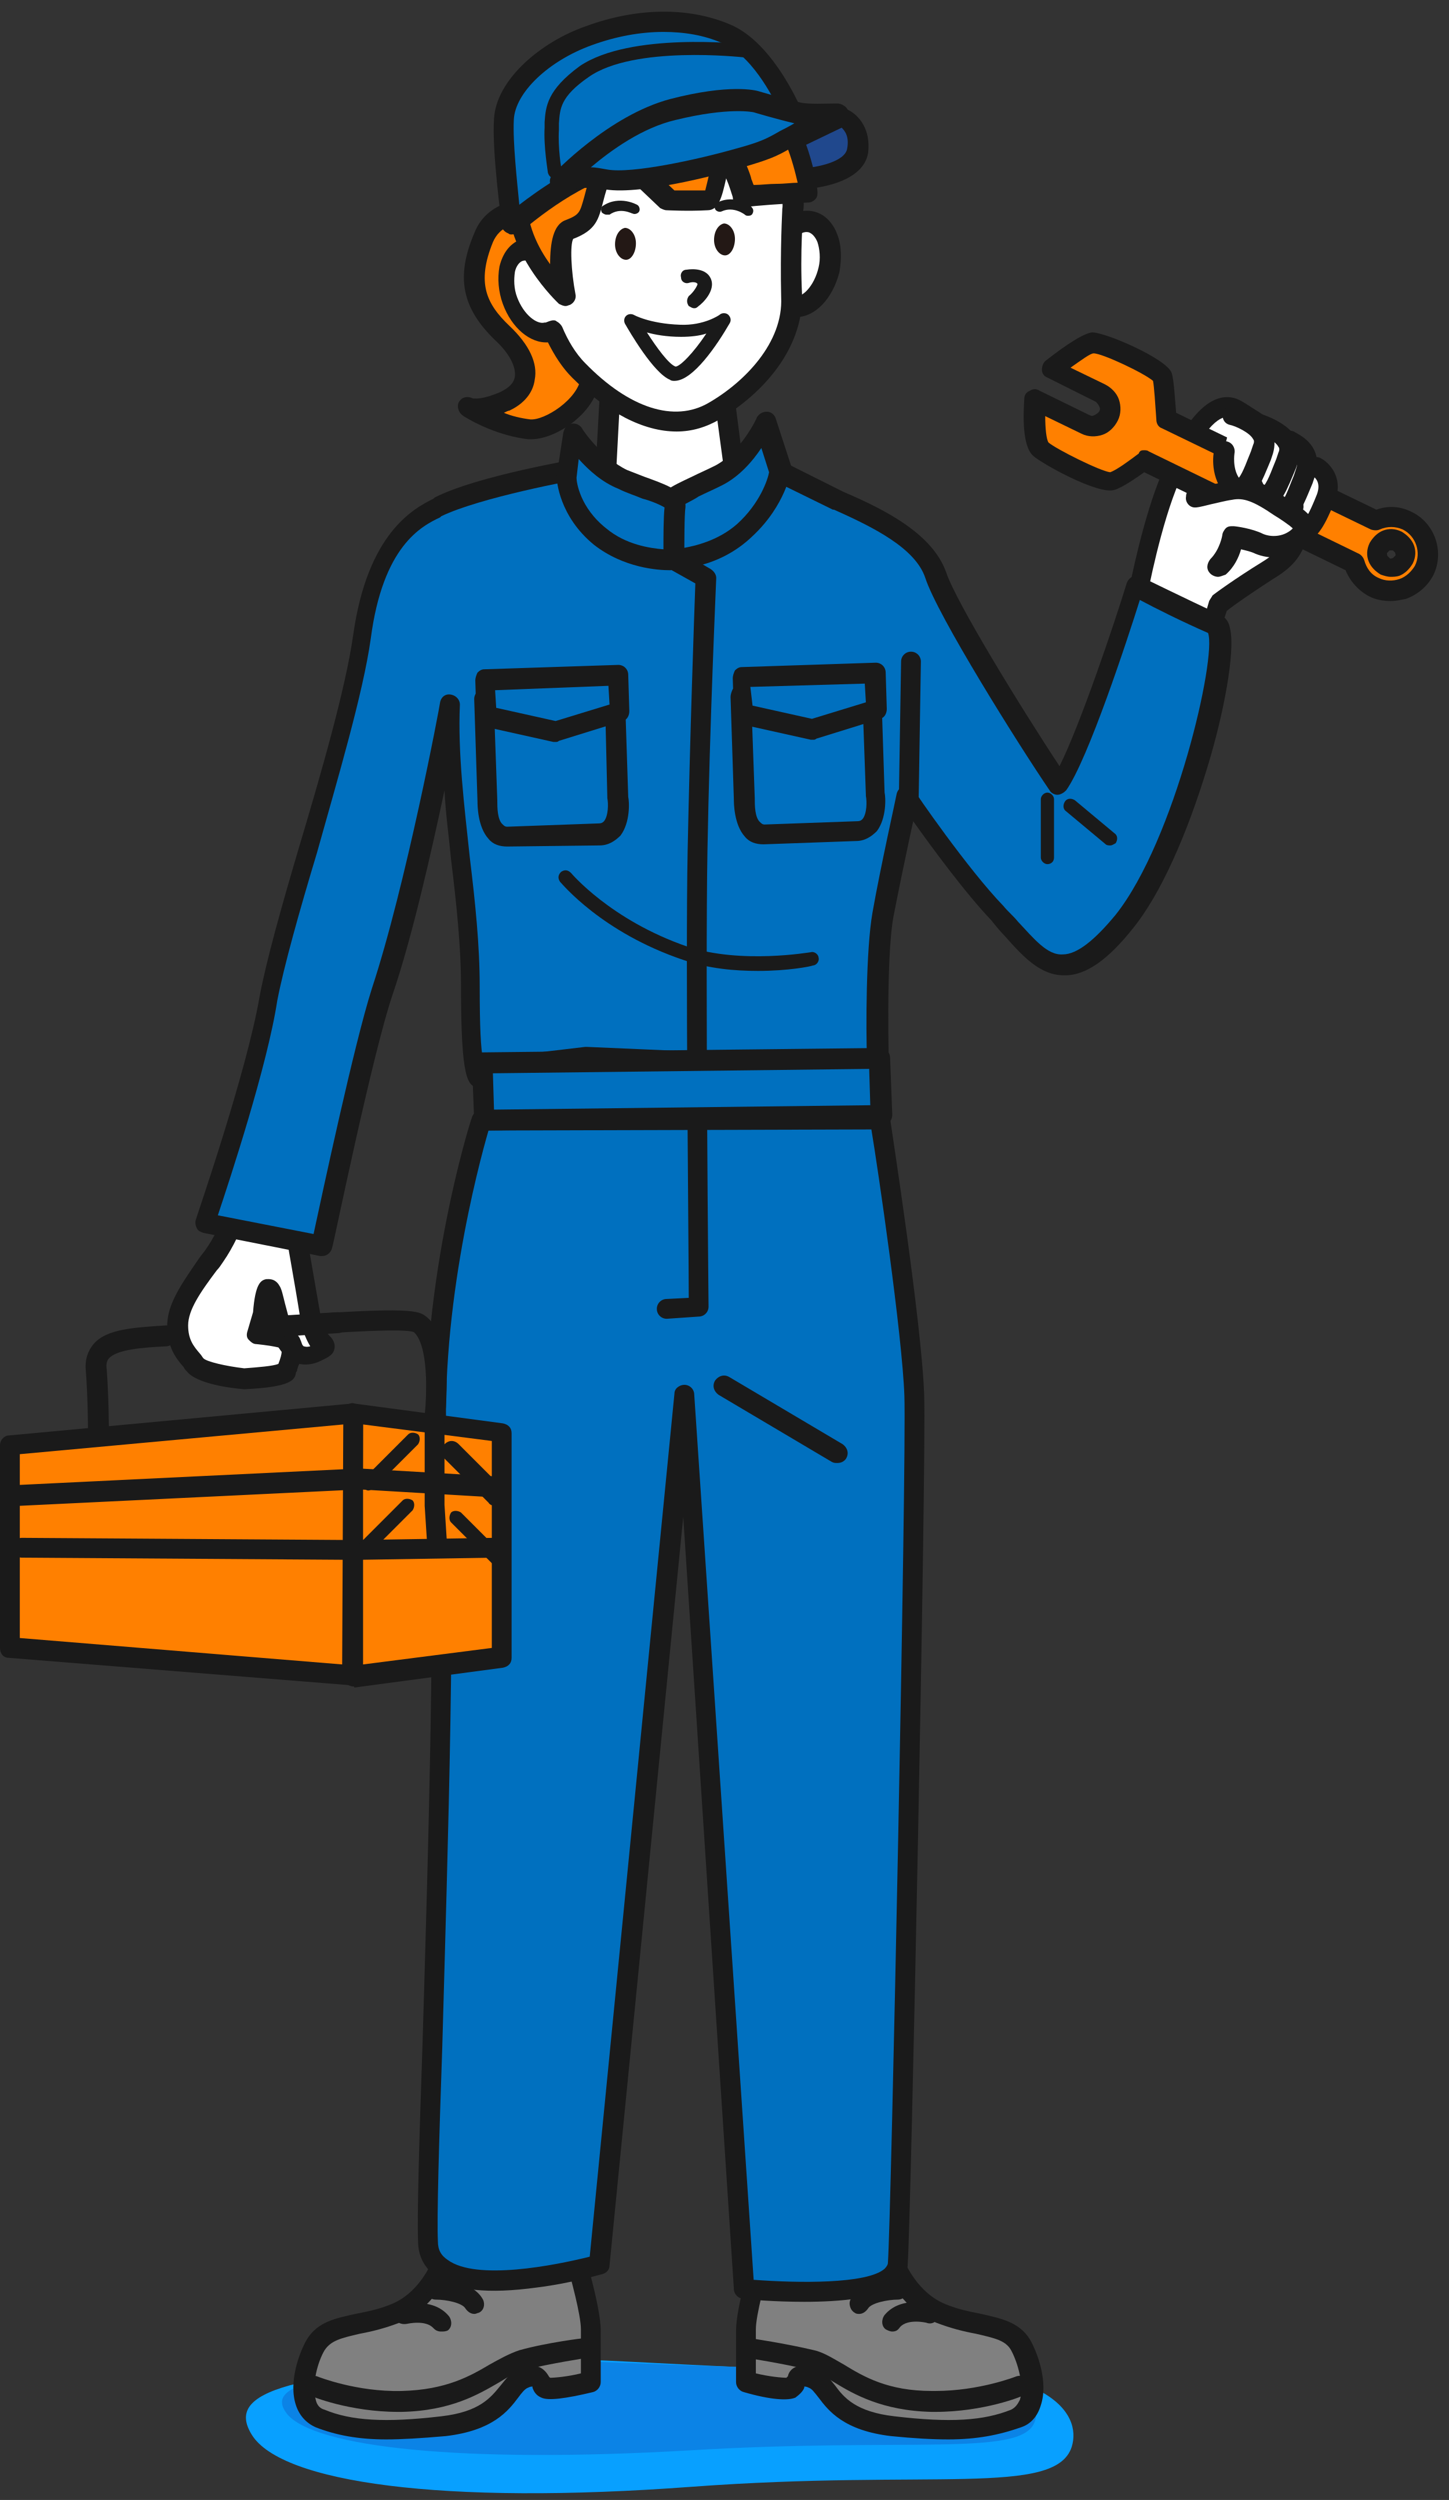 <?xml version="1.0" encoding="utf-8"?>
<!-- Generator: Adobe Illustrator 22.1.0, SVG Export Plug-In . SVG Version: 6.00 Build 0)  -->
<svg version="1.1" id="レイヤー_1" xmlns="http://www.w3.org/2000/svg" xmlns:xlink="http://www.w3.org/1999/xlink" x="0px"
	 y="0px" viewBox="0 0 131.7 227.1" style="enable-background:new 0 0 131.7 227.1;" xml:space="preserve">
<rect x="0" y="0" width="131.7" height="227.1" fill="#333333" stroke="none"/>
<style type="text/css">
	.st0{fill:#08A0FF;}
	.st1{fill:#0B83E6;}
	.st2{fill:#FFFFFF;}
	.st3{fill:#1A1A1A;}
	.st4{fill:#FF8000;}
	.st5{fill:#808080;}
	.st6{fill:#0070BF;}
	.st7{fill:#20488D;}
	.st8{fill:#231815;}
</style>
<title>image-sp</title>
<g>
	<g>
		<g>
			<path class="st0" d="M22.9,221.2c2.7,4.3,17.2,6.4,40,4.7c21.7-1.6,33,0.9,34.5-3.6c1-3.1-2.2-7.8-17.7-7.1
				c-9.1,0.4-27.2-1.2-31.8-0.9C26.1,215.5,20.4,217.2,22.9,221.2z"/>
		</g>
		<g>
			<path class="st1" d="M26.1,219.3c2.5,3,15.7,4.5,36.5,3.3c19.8-1.2,30.1,0.6,31.4-2.5c1-2.2-2-5.5-16.1-5
				c-8.3,0.3-24.8-0.8-29-0.6C29.1,215.3,23.9,216.5,26.1,219.3z"/>
		</g>
		<g>
			<g>
				<g>
					<path class="st2" d="M22.2,108c0,0-0.9,3.6-2.7,6c-1.8,2.5-3.4,4.4-3.4,6.4c0,2,0.9,2.7,1.6,3.6c0.7,0.9,4.4,1.2,4.4,1.2
						s3.7-0.2,3.9-0.7c0.2-0.5,1.1-2.5,0-2.9c-1.1-0.4-2.7-0.5-2.7-0.5l0.5-1.8c0,0,0.2-3,0.7-2.1c0.5,0.9,0.9,7.2,4.2,5.7
						c1.6-0.8-0.1-0.2-0.6-3.4c-0.5-3.2-1.4-8.2-1.4-8.2l1.6-5.3l-5.9-2.1L22.2,108z"/>
					<path class="st3" d="M22.2,126.2C22.2,126.2,22.1,126.2,22.2,126.2c-1.3-0.1-4.3-0.5-5.2-1.6c-0.1-0.1-0.2-0.2-0.3-0.4
						c-0.7-0.8-1.5-1.8-1.5-3.8c0-2,1.4-3.9,2.9-6.1c0.2-0.3,0.4-0.5,0.6-0.8c1.5-2.1,2.4-5.2,2.5-5.7l0.3-4c0-0.3,0.2-0.5,0.4-0.7
						c0.2-0.2,0.5-0.2,0.8-0.1l5.9,2.1c0.5,0.2,0.7,0.7,0.6,1.1l-1.5,5.1c0.2,1,0.9,5.2,1.4,8c0.2,1.3,0.6,1.8,0.9,2.1
						c0.2,0.2,0.5,0.6,0.4,1.1c-0.1,0.6-0.6,0.8-1.2,1.1c-0.8,0.4-1.5,0.4-2,0.3c-0.1,0.2-0.2,0.5-0.2,0.6c0,0.1-0.1,0.1-0.1,0.2
						C26.8,125.3,26.6,126,22.2,126.2C22.2,126.2,22.2,126.2,22.2,126.2z M23.4,105.2l-0.3,2.9c0,0,0,0.1,0,0.1c0,0.2-1,3.8-2.8,6.4
						c-0.2,0.3-0.4,0.6-0.6,0.8c-1.5,2-2.6,3.6-2.6,5c0,1.3,0.5,1.9,1.1,2.6c0.1,0.1,0.2,0.3,0.3,0.4c0.3,0.3,2,0.7,3.7,0.9
						c1.3-0.1,2.6-0.2,3.1-0.4c0.2-0.5,0.3-0.9,0.3-1.1c-0.1-0.1-0.2-0.3-0.3-0.4c-0.9-0.2-2-0.3-2-0.3c-0.3,0-0.5-0.2-0.7-0.4
						c-0.2-0.2-0.2-0.5-0.1-0.8l0.5-1.7c0.2-2.6,0.7-2.9,1.2-3c0.2,0,0.8-0.1,1.2,0.6c0.2,0.3,0.3,0.8,0.5,1.6
						c0.2,0.7,0.4,1.7,0.8,2.6c0.3,0.2,0.5,0.4,0.6,0.7c0.1,0.2,0.1,0.3,0.2,0.5c0,0,0.1,0.1,0.1,0.1c0.1,0,0.2,0.1,0.6,0
						c-0.3-0.5-0.7-1.3-0.9-2.5c-0.5-3.2-1.4-8.1-1.4-8.2c0-0.1,0-0.3,0-0.4l1.3-4.5L23.4,105.2z M25.2,124.3
						C25.2,124.3,25.2,124.3,25.2,124.3C25.2,124.3,25.2,124.3,25.2,124.3z M22.2,108L22.2,108L22.2,108z"/>
				</g>
				<g>
					<line class="st2" x1="30.8" y1="120.1" x2="24.1" y2="120.5"/>
					<path class="st3" d="M24.1,121.5c-0.5,0-0.9-0.4-0.9-0.9c0-0.5,0.3-0.9,0.9-1l6.6-0.4c0.5,0,0.9,0.3,1,0.9c0,0.5-0.3,0.9-0.9,1
						L24.1,121.5C24.2,121.5,24.2,121.5,24.1,121.5z"/>
				</g>
			</g>
			<g>
				<path class="st2" d="M103.4,53.9c0,0,1.2-6.5,3-10.5c1.7-4,3.6-6.6,5.4-6.3c0.8,0.1,1.7,1,3.8,2.2c2.1,1.1,2.3,0.8,2.9,3.4
					c0.6,2.6,1.5,2.3,0.3,4.4c-1.1,2.1-0.8,3.1-3.4,4.8c-2.6,1.6-4.5,3.1-4.5,3.1s-2,6.5-2.3,6c-0.3-0.5-5-2-5.6-2.3
					C102.2,58.3,103.4,53.9,103.4,53.9z"/>
				<path class="st3" d="M108.5,61.8c-0.3,0-0.6-0.1-0.7-0.3c-0.5-0.3-2.6-1.1-3.6-1.4c-1-0.4-1.5-0.5-1.7-0.7
					c-0.5-0.3-1.2-0.6,0.1-5.7c0.1-0.6,1.3-6.7,3-10.7c2.1-4.9,4.2-7.2,6.3-6.9c0.7,0.1,1.2,0.5,2,1c0.5,0.3,1.2,0.8,2,1.3
					c0.3,0.2,0.6,0.3,0.9,0.5c1.6,0.8,2,1.2,2.5,3.5c0.2,0.8,0.4,1.3,0.5,1.7c0.5,1.1,0.6,1.7-0.3,3.4c-0.3,0.5-0.5,1-0.7,1.5
					c-0.5,1.2-0.9,2.3-3.1,3.6c-2,1.3-3.6,2.4-4.2,2.9C109.5,61.7,109.2,61.8,108.5,61.8C108.5,61.8,108.5,61.8,108.5,61.8z
					 M107.6,61.3C107.6,61.3,107.6,61.3,107.6,61.3C107.6,61.3,107.6,61.3,107.6,61.3z M103.6,57.9c0.3,0.1,0.8,0.3,1.2,0.4
					c1.7,0.6,2.7,1,3.4,1.3c0.4-1.1,1.2-3.2,1.7-5c0.1-0.2,0.2-0.3,0.3-0.5c0.1-0.1,2-1.5,4.6-3.1c1.6-1,1.9-1.7,2.3-2.8
					c0.2-0.5,0.4-1,0.8-1.7c0.6-1,0.5-1.1,0.2-1.8c-0.2-0.4-0.4-1-0.6-2c-0.4-1.7-0.4-1.7-1.5-2.3c-0.3-0.1-0.6-0.3-0.9-0.5
					c-0.9-0.5-1.6-1-2.2-1.3c-0.5-0.4-1-0.7-1.3-0.7c-0.4-0.1-2,0.2-4.4,5.8c-1.7,3.9-2.9,10.3-2.9,10.3c0,0,0,0,0,0.1
					C103.9,55.5,103.6,57.2,103.6,57.9z M103.6,58.1L103.6,58.1L103.6,58.1z M103.4,53.9L103.4,53.9L103.4,53.9z"/>
			</g>
			<g>
				<path class="st4" d="M51,20.1c0,0-5.3-2.7-7,1.5c-1.6,4-0.7,6.3,1.7,8.7c2.5,2.4,2.9,4.9,0.3,6.2c-2.6,1.3-3.4,0.5-3.4,0.5
					s2.7,1.7,5.6,2c1.8,0.2,5.3-2.1,5.6-4.6c0.3-2.6-0.5-4.3,0.6-5.3c1.2-1,0.6-5.8-0.6-6.8C52.4,21.2,52,19.7,51,20.1z"/>
				<path class="st3" d="M48.3,39.9c-0.1,0-0.2,0-0.3,0c-2.6-0.3-4.9-1.5-5.7-2c-0.2-0.1-0.3-0.2-0.4-0.3c-0.3-0.3-0.4-0.9-0.1-1.2
					c0.3-0.4,0.8-0.4,1.2-0.2c0,0,0,0,0.1,0c0.1,0,0.8,0.1,2.4-0.6c0.8-0.4,1.2-0.8,1.3-1.4c0.1-0.9-0.5-2.1-1.8-3.3
					c-3-2.9-3.6-5.7-1.9-9.7c0.5-1.3,1.4-2.1,2.5-2.6c2.1-0.8,4.5,0.1,5.4,0.5c1-0.2,1.7,0.7,2.2,1.3c0.3,0.4,0.6,0.8,1,1.1
					c1.1,0.9,1.6,3.2,1.6,5c0,1.1-0.1,2.6-1,3.3c-0.4,0.3-0.4,0.8-0.3,2c0,0.7,0.1,1.6,0,2.6C54.3,37.4,50.6,39.9,48.3,39.9z
					 M45.8,37.5c0.7,0.3,1.6,0.5,2.4,0.6c1.3,0.1,4.3-1.8,4.6-3.8c0.1-0.9,0-1.6,0-2.3c-0.1-1.3-0.1-2.6,0.9-3.6
					c0.1-0.1,0.4-0.7,0.3-2c0-1.7-0.6-3.2-0.9-3.5c-0.6-0.4-1-0.9-1.3-1.3c-0.2-0.2-0.4-0.5-0.5-0.6c-0.2,0.1-0.5,0.1-0.7,0l0,0
					c0,0-2.5-1.2-4.3-0.5c-0.7,0.3-1.2,0.8-1.5,1.5c-1.5,3.7-0.6,5.6,1.5,7.6c1.8,1.7,2.6,3.4,2.3,4.9c-0.1,0.8-0.6,2-2.3,2.8
					C46.2,37.3,46,37.4,45.8,37.5z"/>
			</g>
			<g>
				<g>
					<path class="st5" d="M80.8,204.9c0,0,1.1,3.8,4.5,5.1c3.4,1.3,6,0.8,7.2,2.8c1.1,1.7,2,5.7-0.4,6.7c-2.4,1-5.3,1.4-11,0.7
						c-5.7-0.7-5.6-3.7-7.3-4.3c-1.7-0.7-1.4,0.5-2.1,0.8c-0.7,0.3-4.1-0.5-4.1-0.5c0-3.2,0-3.2,0-4.7c0-2,1.7-7.4,1.7-7.4
						s3.7,0.3,6.7,0.3C79.1,204.5,80.8,204.9,80.8,204.9z"/>
					<path class="st3" d="M86.2,221.6c-1.5,0-3.2-0.1-5.2-0.3c-4.3-0.5-5.7-2.3-6.6-3.5c-0.4-0.5-0.6-0.8-0.9-0.9
						c-0.2-0.1-0.3-0.1-0.4-0.1c0,0,0,0.1,0,0.1c-0.1,0.3-0.4,0.6-0.8,0.9c-0.7,0.3-2.3,0.2-4.7-0.5c-0.4-0.1-0.7-0.5-0.7-0.9v-4.7
						c0-2.1,1.5-7.1,1.7-7.7c0.1-0.4,0.5-0.7,1-0.6c0,0,3.7,0.3,6.6,0.3c3.1,0,4.9,0.4,5,0.4c0.3,0.1,0.6,0.3,0.7,0.6
						c0,0,1.1,3.4,4,4.6c1.2,0.5,2.3,0.7,3.3,0.9c1.7,0.4,3.4,0.7,4.4,2.3c0.7,1.2,1.7,3.9,1,6c-0.3,1-0.9,1.7-1.8,2
						C90.8,221.2,88.8,221.6,86.2,221.6z M73,214.9c0.3,0,0.7,0.1,1.2,0.3c0.8,0.3,1.2,0.9,1.7,1.5c0.8,1.1,1.9,2.4,5.4,2.8
						c5.1,0.6,8.1,0.4,10.6-0.6c0.4-0.2,0.6-0.5,0.8-0.9c0.4-1.3-0.2-3.4-0.8-4.5c-0.5-0.9-1.5-1.1-3.2-1.5c-1.1-0.2-2.3-0.5-3.6-1
						c-3-1.2-4.4-4-4.8-5.2c-0.7-0.1-2.1-0.3-4.1-0.3c-2.2,0-4.8-0.2-6.1-0.3c-0.5,1.8-1.4,5.1-1.4,6.4v4c1.2,0.3,2.4,0.4,2.8,0.4
						c0,0,0-0.1,0.1-0.1C71.7,215.4,72.1,214.9,73,214.9z M71.4,216L71.4,216L71.4,216z"/>
				</g>
				<g>
					<path class="st3" d="M78.1,210.2c-0.1,0-0.3,0-0.4-0.1c-0.4-0.2-0.6-0.8-0.4-1.2c0.9-1.7,3.8-1.8,4.3-1.8
						c0.5,0,0.9,0.4,0.9,0.9c0,0.5-0.4,0.9-0.9,0.9c0,0,0,0,0,0l0,0c0,0,0,0,0,0c-0.9,0-2.4,0.3-2.7,0.8
						C78.7,210,78.4,210.2,78.1,210.2z"/>
				</g>
				<g>
					<path class="st3" d="M81.1,211.8c-0.2,0-0.4-0.1-0.6-0.2c-0.4-0.3-0.4-0.9-0.1-1.3c1.5-1.8,4.2-1,4.3-1
						c0.5,0.1,0.8,0.6,0.6,1.1c-0.1,0.5-0.6,0.8-1.1,0.6c0,0-1.7-0.4-2.4,0.4C81.6,211.7,81.4,211.8,81.1,211.8z"/>
				</g>
				<g>
					<path class="st3" d="M85,219.1c-0.1,0-0.2,0-0.3,0c-4.5-0.1-7.1-1.6-8.9-2.7c-0.8-0.5-1.5-0.9-2.2-1.1
						c-2.4-0.6-5.7-1.1-5.7-1.1c-0.5-0.1-0.8-0.5-0.8-1s0.5-0.8,1-0.8c0.1,0,3.4,0.5,5.9,1.1c0.9,0.2,1.8,0.8,2.7,1.3
						c1.8,1.1,4,2.4,8,2.4c0.1,0,0.2,0,0.3,0c4,0,7.3-1.3,7.3-1.3c0.5-0.2,1,0,1.2,0.5c0.2,0.5,0,1-0.5,1.2
						C92.9,217.7,89.4,219.1,85,219.1z"/>
				</g>
			</g>
			<g>
				<g>
					<path class="st5" d="M40.4,204.9c0,0-1.1,3.8-4.5,5.1c-3.4,1.3-6,0.8-7.2,2.8c-1.1,1.7-2,5.7,0.4,6.7c2.4,1,5.3,1.4,11,0.7
						c5.7-0.7,5.6-3.7,7.3-4.3c1.7-0.7,1.4,0.5,2.1,0.8c0.7,0.3,4.1-0.5,4.1-0.5c0-3.2,0-3.2,0-4.7c0-2-1.7-7.4-1.7-7.4
						s-3.7,0.3-6.7,0.3C42.1,204.5,40.4,204.9,40.4,204.9z"/>
					<path class="st3" d="M35.1,221.6c-2.6,0-4.6-0.4-6.4-1.1c-0.9-0.4-1.5-1.1-1.8-2c-0.7-2.1,0.3-4.8,1-6c1-1.6,2.6-1.9,4.4-2.3
						c1-0.2,2.1-0.4,3.3-0.9c2.9-1.2,3.9-4.5,4-4.6c0.1-0.3,0.3-0.6,0.7-0.6c0.1,0,1.9-0.4,5-0.4c2.9,0,6.6-0.3,6.6-0.3
						c0.4,0,0.8,0.2,1,0.6c0.2,0.6,1.7,5.6,1.7,7.7v4.7c0,0.4-0.3,0.8-0.7,0.9c-2.5,0.6-4.1,0.8-4.7,0.5c-0.5-0.2-0.7-0.6-0.8-0.9
						c0,0,0-0.1,0-0.1c-0.1,0-0.2,0-0.4,0.1c-0.3,0.1-0.6,0.5-0.9,0.9c-0.9,1.2-2.3,3-6.6,3.5C38.2,221.5,36.5,221.6,35.1,221.6z
						 M41.1,205.8c-0.5,1.2-1.9,4-4.8,5.2c-1.3,0.5-2.5,0.8-3.6,1c-1.7,0.4-2.6,0.6-3.2,1.5c-0.6,1-1.2,3.1-0.8,4.5
						c0.1,0.5,0.4,0.8,0.8,0.9c2.4,1,5.5,1.2,10.6,0.6c3.5-0.4,4.5-1.7,5.4-2.8c0.5-0.6,0.9-1.2,1.7-1.5c1.6-0.7,2.3,0,2.7,0.7
						c0,0,0.1,0.1,0.1,0.1c0.4,0,1.6-0.1,2.8-0.4v-4c0-1.3-0.9-4.6-1.4-6.4c-1.2,0.1-3.8,0.3-6.1,0.3
						C43.2,205.5,41.7,205.6,41.1,205.8z M49.8,216"/>
				</g>
				<g>
					<path class="st3" d="M43.1,210.2c-0.3,0-0.6-0.2-0.8-0.5c-0.3-0.5-1.7-0.8-2.7-0.8c0,0,0,0,0,0c-0.5,0-0.9-0.4-0.9-0.9
						c0-0.5,0.4-0.9,0.9-0.9c0.6,0,3.4,0.1,4.3,1.8c0.2,0.4,0.1,1-0.4,1.2C43.4,210.1,43.3,210.2,43.1,210.2z"/>
				</g>
				<g>
					<path class="st3" d="M40.1,211.8c-0.3,0-0.5-0.1-0.7-0.3c-0.7-0.8-2.4-0.4-2.4-0.4c-0.5,0.1-1-0.1-1.1-0.6
						c-0.1-0.5,0.1-1,0.6-1.1c0.1,0,2.8-0.8,4.3,1c0.3,0.4,0.3,1-0.1,1.3C40.5,211.8,40.3,211.8,40.1,211.8z"/>
				</g>
				<g>
					<path class="st3" d="M36.2,219.1c-4.4,0-7.9-1.4-8-1.5c-0.5-0.2-0.7-0.7-0.5-1.2c0.2-0.5,0.7-0.7,1.2-0.5c0,0,3.5,1.4,7.6,1.3
						c4.1-0.1,6.3-1.4,8-2.4c0.9-0.5,1.8-1,2.7-1.3c2.5-0.7,5.8-1.1,5.9-1.1c0.5-0.1,1,0.3,1,0.8c0.1,0.5-0.3,1-0.8,1
						c0,0-3.3,0.5-5.7,1.1c-0.7,0.2-1.4,0.6-2.2,1.1c-1.9,1.1-4.4,2.6-8.9,2.7C36.4,219.1,36.3,219.1,36.2,219.1z"/>
				</g>
			</g>
			<g>
				<path class="st6" d="M41,64c-0.3,8.3,1.8,17.7,1.8,25.6c0,11.7,1.3,7.6,1.3,7.6l9.3-1.1l26.4,1.2c0,0-0.3-10.1,0.4-14.1
					c0.8-4,2.2-10.8,2.2-10.8s4.9,7.2,8.2,10.6c3.4,3.6,5.7,8.2,11.6,0.7c5.9-7.4,10.1-26.1,8.3-27c-3.3-1.5-7.4-3.5-7.4-3.5
					s-4.6,14.9-6.9,18c-3.1-4.6-10.1-16-11.2-19.1c-1-3.1-5.2-5.2-8.8-6.7l-5.4-2.7l-9.3-0.8l-8.6,0.5c0,0-9.3,1.6-13.1,3.5
					c-1.7,0.8-5.7,2.7-6.9,11.7c-1.2,8.8-7.3,25.8-8.5,32.9c-1.2,7.1-5.9,20.4-5.9,20.4l10.7,2.1c0,0,3.6-17.4,5.5-23.1
					C38,80.5,41,64,41,64z"/>
				<path class="st3" d="M29.3,114.1c-0.1,0-0.1,0-0.2,0L18.5,112c-0.3-0.1-0.5-0.2-0.6-0.4c-0.1-0.2-0.2-0.5-0.1-0.8
					c0-0.1,4.6-13.3,5.8-20.3c0.6-3.2,2-8.2,3.6-13.6c2-6.7,4.2-14.3,4.9-19.2c1.3-9.3,5.5-11.5,7.3-12.4l0.1-0.1
					c3.9-2,13-3.5,13.4-3.6c0,0,0.1,0,0.1,0l8.6-0.5c0,0,0.1,0,0.1,0l9.3,0.8c0.1,0,0.2,0,0.3,0.1l5.4,2.7c4,1.7,8.1,3.9,9.3,7.3
					c0.9,2.7,6.8,12.3,10.3,17.6c1.9-3.8,5-13,6.1-16.6c0.1-0.3,0.3-0.5,0.5-0.6c0.2-0.1,0.5-0.1,0.8,0c0,0,4.1,2,7.3,3.5
					c0.4,0.2,0.7,0.6,0.8,1.2c0.5,2.1-0.6,7.8-2,12.4c-1.9,6.3-4.3,11.7-6.8,14.8c-2.3,2.9-4.3,4.3-6.2,4.3c0,0-0.1,0-0.1,0
					c-2.2,0-3.8-1.8-5.4-3.6c-0.4-0.4-0.8-0.9-1.2-1.4c-2.3-2.4-5.4-6.6-7.1-9c-0.5,2.3-1.3,6.1-1.8,8.7c-0.7,3.9-0.4,13.8-0.4,13.9
					c0,0.3-0.1,0.5-0.3,0.7s-0.4,0.3-0.7,0.3L53.5,97l-8.7,1c-0.4,0.8-1,0.8-1.3,0.8c-1-0.1-1.6-0.7-1.6-9.2c0-3.6-0.4-7.4-0.9-11.5
					c-0.2-2.1-0.5-4.2-0.6-6.3c-1.2,5.6-2.9,13.2-4.7,18.5c-1.9,5.6-5.4,22.8-5.5,23C30.1,113.8,29.7,114.1,29.3,114.1z M19.8,110.4
					l8.7,1.7c0.8-3.7,3.7-17.3,5.3-22.3c3.1-9.4,6.2-25.8,6.2-26c0.1-0.5,0.5-0.8,1-0.7c0.5,0.1,0.8,0.5,0.8,0.9
					c-0.2,4.4,0.4,9.2,0.9,13.9c0.5,4.1,0.9,8,0.9,11.7c0,3.7,0.1,5.7,0.3,6.6l9.3-1.1c0,0,0.1,0,0.1,0l25.5,1.1
					c-0.1-2.7-0.1-9.9,0.5-13.3c0.7-4,2.2-10.7,2.2-10.8c0.1-0.4,0.4-0.6,0.7-0.7c0.4-0.1,0.7,0.1,0.9,0.4c0,0.1,4.9,7.2,8.1,10.5
					c0.4,0.5,0.9,0.9,1.3,1.4c1.5,1.6,2.7,3.1,4.1,3c1.3,0,2.9-1.3,4.8-3.6c5.4-6.8,9.2-23.4,8.4-25.6c-2.3-1-4.9-2.3-6.2-3
					c-1.1,3.5-4.7,14.5-6.7,17.3c-0.2,0.2-0.5,0.4-0.8,0.4c-0.3,0-0.6-0.2-0.7-0.4c-2.8-4.1-10.2-15.9-11.3-19.3
					c-0.9-2.7-4.7-4.6-8.3-6.2c0,0,0,0-0.1,0l-5.3-2.6l-9-0.7l-8.5,0.5c-0.7,0.1-9.3,1.7-12.8,3.4l-0.1,0.1c-1.7,0.8-5.2,2.6-6.3,11
					c-0.7,5-3,12.7-4.9,19.5c-1.6,5.3-3,10.3-3.6,13.4C24.3,96.8,20.9,107.1,19.8,110.4z"/>
			</g>
			<g>
				<path class="st2" d="M65.6,34.2L67,44.3c0,0-2.2,3.6-5.1,3.7c-3,0.1-6.9-2.8-6.9-2.8l0.6-10.9L65.6,34.2z"/>
				<path class="st3" d="M61.7,48.9c-3.2,0-7.1-2.8-7.3-3c-0.3-0.2-0.4-0.5-0.4-0.8l0.6-10.9c0-0.5,0.4-0.9,0.9-0.9l10.1-0.1
					c0,0,0,0,0,0c0.5,0,0.8,0.3,0.9,0.8l1.3,10.1c0,0.2,0,0.4-0.1,0.6c-0.1,0.2-2.5,4-5.9,4.1C61.8,48.9,61.8,48.9,61.7,48.9z
					 M55.9,44.8c1.3,0.9,4,2.4,5.9,2.3c2-0.1,3.7-2.2,4.2-3l-1.2-8.9l-8.4,0.1L55.9,44.8z"/>
			</g>
			<g>
				<path class="st2" d="M70.4,23.5c-0.4,2.1,0.3,4.1,1.7,4.4c1.4,0.3,2.8-1.2,3.3-3.3c0.4-2.1-0.3-4.1-1.7-4.3
					C72.3,19.9,70.8,21.4,70.4,23.5z"/>
				<path class="st3" d="M72.4,28.8c-0.2,0-0.4,0-0.5-0.1c-1-0.2-1.8-1-2.2-2.1c-0.4-1-0.4-2.2-0.2-3.4c0,0,0,0,0,0
					c0.6-2.7,2.5-4.4,4.4-4c1,0.2,1.8,1,2.2,2.1c0.4,1,0.4,2.2,0.2,3.4C75.7,27.1,74.1,28.8,72.4,28.8z M71.3,23.7
					c-0.2,0.8-0.1,1.7,0.1,2.3c0.2,0.5,0.5,0.8,0.8,0.9c0.7,0.2,1.8-0.9,2.2-2.6c0.2-0.8,0.1-1.7-0.1-2.3c-0.2-0.5-0.5-0.8-0.8-0.9
					C72.7,20.9,71.6,22,71.3,23.7L71.3,23.7z"/>
			</g>
			<g>
				<path class="st2" d="M47.5,22.7c0.7-0.3,1.5,0,2.2,0.5c0.3-2.6,1.1-4.4,1.1-4.4c0.2-1.1-0.2-4.3,3.5-5.4
					c3.8-1.1,6.2-1.5,10.3-0.4c4.1,1.1,8.1,3.2,7.5,6.1c0,0-0.3,3.4-0.1,7.8c0.1,4.4-3.3,8.2-7.1,10.5c-3.7,2.2-8.3,0.4-12.3-3.7
					c-1.1-1.1-1.8-2.3-2.3-3.6c0,0-0.1,0-0.1,0c-1.3,0.5-3-0.8-3.7-2.8C45.8,25.2,46.2,23.2,47.5,22.7z"/>
				<path class="st3" d="M61.5,39.2c-3,0-6.3-1.7-9.5-4.9c-0.9-0.9-1.6-2-2.2-3.2c-1.6,0.1-3.3-1.3-4.1-3.5
					c-0.4-1.1-0.5-2.3-0.3-3.4c0.3-1.2,0.9-2,1.8-2.4l0,0c0.6-0.2,1.2-0.2,1.8,0c0.3-1.6,0.8-2.8,0.9-3.2c0-0.1,0-0.2,0-0.4
					c0.1-1.3,0.3-4.5,4.1-5.7c4-1.2,6.6-1.6,10.8-0.4c5.7,1.6,8.7,4.1,8.2,7.1c0,0.4-0.3,3.6-0.1,7.6c0.1,4.2-2.7,8.4-7.5,11.3
					C64.2,38.8,62.9,39.2,61.5,39.2z M50.3,29.1c0.1,0,0.2,0,0.3,0.1c0.2,0.1,0.4,0.3,0.5,0.5c0.5,1.2,1.2,2.4,2.1,3.3
					c4,4.1,8.1,5.4,11.2,3.6c3.3-1.9,6.8-5.5,6.6-9.6c-0.1-4.4,0.1-7.8,0.1-7.9c0,0,0-0.1,0-0.1c0.4-2.2-3.3-4.1-6.9-5
					c-3.8-1-6-0.7-9.8,0.4c-2.6,0.8-2.8,2.7-2.8,4c0,0.3,0,0.5-0.1,0.7c0,0.1,0,0.1-0.1,0.2c0,0-0.7,1.8-1.1,4.2
					c0,0.3-0.3,0.6-0.6,0.7c-0.3,0.1-0.7,0.1-0.9-0.1c-0.5-0.4-0.9-0.5-1.3-0.4c0,0,0,0,0,0c-0.3,0.1-0.6,0.5-0.7,1
					c-0.1,0.7-0.1,1.5,0.2,2.3c0.6,1.6,1.8,2.5,2.5,2.3c0,0,0.1,0,0.1,0C50.1,29.1,50.2,29.1,50.3,29.1z M47.5,22.7L47.5,22.7
					L47.5,22.7z"/>
			</g>
			<g>
				<path class="st2" d="M57.4,29.1c0,0,1.4,0.8,4.5,1c2.5,0.1,4-1.1,4-1.1s-3.3,5.5-4.7,5C59.8,33.4,57.4,29.1,57.4,29.1z"/>
				<path class="st3" d="M61.3,34.6c-0.1,0-0.3,0-0.4-0.1c-1.5-0.6-3.7-4.4-4.1-5.1c-0.1-0.2-0.1-0.5,0.1-0.7
					c0.2-0.2,0.5-0.2,0.7-0.1c0,0,1.4,0.8,4.2,0.9c2.2,0.1,3.6-0.9,3.6-0.9c0.2-0.2,0.6-0.2,0.8,0c0.2,0.2,0.3,0.5,0.1,0.8
					C65.2,31.3,63,34.6,61.3,34.6z M58.8,30.2c0.9,1.4,2,2.9,2.6,3.1c0.4,0,1.6-1.2,2.8-3c-0.6,0.2-1.4,0.3-2.3,0.3
					C60.6,30.6,59.5,30.4,58.8,30.2z"/>
			</g>
			<g>
				<path class="st7" d="M72.7,16.3c0,0,4.9-0.2,5.3-2.6c0.4-2.5-1.3-3-1.3-3l-7.1,3.3L72.7,16.3z"/>
				<path class="st3" d="M72.7,17.2c-0.2,0-0.4-0.1-0.6-0.2L69,14.7c-0.3-0.2-0.4-0.5-0.4-0.8c0-0.3,0.2-0.6,0.5-0.7l7.1-3.3
					c0.2-0.1,0.4-0.1,0.7,0c0.8,0.3,2.3,1.5,2,4C78.4,16.9,73.3,17.2,72.7,17.2C72.7,17.2,72.7,17.2,72.7,17.2z M71.3,14.1l1.6,1.2
					c1.4-0.1,3.9-0.6,4.1-1.8c0.2-1.1-0.2-1.6-0.5-1.9L71.3,14.1z"/>
			</g>
			<g>
				<path class="st4" d="M73.5,17.5c0,0-6.2,0.4-5.8,0.5c0.1,0-1.2-3.9-1.7-3.9c-0.4,0-0.9,4.3-1.5,4.3c-1.8,0.1-3.6,0-3.6,0
					l-5.1-4.7c-2.7,4.9-1,6.2-4,7.3c-1.3,0.5-0.3,6-0.3,6s-4.5-4.2-4.4-9.1c0.2-4.9,1.1-5.5,4.6-7.2C55.2,8.9,51,6,58.9,5.9
					c7.9-0.1,9.1,1.6,10.4,2.8C72.8,11.4,73.5,17.5,73.5,17.5z"/>
				<path class="st3" d="M51.4,27.8c-0.2,0-0.4-0.1-0.6-0.2c-0.2-0.2-4.8-4.5-4.7-9.8c0.2-5.4,1.4-6.2,5.2-8c1-0.5,1.1-0.9,1.3-1.6
					C53.1,6,54.2,5,58.9,4.9c7.6-0.1,9.4,1.5,10.7,2.7c0.1,0.1,0.2,0.2,0.3,0.3c3.6,3,4.4,9.2,4.4,9.5c0,0.3,0,0.5-0.2,0.7
					c-0.2,0.2-0.4,0.3-0.7,0.3c-2.3,0.1-4.9,0.3-5.5,0.4c-0.2,0.1-0.4,0.1-0.6,0c-0.4-0.1-0.7-0.5-0.7-0.9c-0.1-0.3-0.3-1-0.6-1.7
					c-0.4,1.8-0.7,2.9-1.7,2.9c-1.8,0.1-3.6,0-3.7,0c-0.2,0-0.4-0.1-0.6-0.2L56,15.1c-0.7,1.4-1,2.5-1.2,3.3
					c-0.4,1.5-0.6,2.5-2.7,3.3c-0.3,0.5-0.2,2.9,0.2,5c0.1,0.4-0.1,0.8-0.5,1C51.7,27.7,51.6,27.8,51.4,27.8z M59.8,6.8
					c-0.3,0-0.6,0-0.9,0c-4.2,0.1-4.4,0.8-4.6,1.8c-0.2,0.9-0.5,2-2.3,2.9c-3.3,1.6-3.9,1.9-4.1,6.4c-0.1,2.4,1,4.6,2.1,6.1
					C50,22,50.3,20.4,51.4,20c1.3-0.5,1.3-0.7,1.7-2.1c0.3-1.1,0.6-2.6,1.9-4.8c0.1-0.2,0.4-0.4,0.7-0.5c0.3,0,0.6,0,0.8,0.2
					l4.8,4.5c0.5,0,1.7,0,2.8,0c0.1-0.4,0.3-1.2,0.4-1.7c0.4-1.8,0.6-2.6,1.5-2.6c0.8,0,1.3,0.8,1.5,1.2c0.3,0.7,0.7,1.6,0.8,2.1
					c0.1,0.2,0.1,0.3,0.2,0.5c0,0,0.1,0,0.1,0c0.6,0,1.3-0.1,2-0.1c0.7,0,1.4-0.1,1.9-0.1c-0.4-1.7-1.3-5.4-3.6-7.3
					c-0.1-0.1-0.3-0.2-0.4-0.3C67.4,8,65.9,6.8,59.8,6.8z"/>
			</g>
			<g>
				<path class="st2" d="M62.5,25.1c0,0,1.2-0.3,1.5,0.4c0.3,0.7-0.9,1.8-0.9,1.8"/>
				<path class="st3" d="M63.1,28c-0.2,0-0.3-0.1-0.5-0.2c-0.2-0.3-0.2-0.6,0-0.9c0.5-0.4,0.8-1,0.8-1.1c-0.1-0.2-0.5-0.2-0.8-0.1
					c-0.3,0.1-0.7-0.1-0.7-0.5c-0.1-0.3,0.1-0.7,0.5-0.7c0.6-0.1,1.8-0.1,2.2,0.8c0.5,1.1-0.8,2.3-1.1,2.5C63.3,28,63.2,28,63.1,28z
					"/>
			</g>
			<g>
				<path class="st8" d="M64.9,21.8c0,0.8,0.5,1.4,1,1.4c0.5,0,0.9-0.7,0.9-1.5c0-0.8-0.5-1.4-1-1.4C65.3,20.4,64.9,21,64.9,21.8z"
					/>
			</g>
			<g>
				<path class="st8" d="M55.9,22.2c0,0.8,0.5,1.4,1,1.4c0.5,0,0.9-0.7,0.9-1.5c0-0.8-0.5-1.4-1-1.4C56.3,20.8,55.9,21.4,55.9,22.2z
					"/>
			</g>
			<g>
				<path class="st6" d="M72.3,11.1c0,0-2.5-6.5-6.3-8C62,1.5,57.6,1.8,53.5,3.2c-4.1,1.5-7.5,4.6-7.7,7.6c-0.2,3,0.7,9.5,0.7,9.5
					s4.4-4,8.9-5.4C59.9,13.6,72.3,11.1,72.3,11.1z"/>
				<path class="st3" d="M46.5,21.3c-0.1,0-0.2,0-0.3-0.1c-0.3-0.1-0.6-0.4-0.6-0.7c0-0.3-0.9-6.7-0.7-9.7c0.2-3.6,4.3-7,8.3-8.4
					c4.6-1.7,9.3-1.8,13.1-0.2c4.2,1.7,6.8,8.3,6.9,8.6c0.1,0.3,0.1,0.5-0.1,0.8c-0.1,0.2-0.4,0.4-0.6,0.5c-0.1,0-12.4,2.6-16.8,3.9
					c-4.2,1.3-8.5,5.2-8.5,5.2C47,21.2,46.7,21.3,46.5,21.3z M60.3,2.9c-2.1,0-4.3,0.4-6.5,1.2c-3.9,1.4-7,4.3-7.1,6.8
					c-0.1,2,0.3,5.6,0.5,7.7c1.7-1.3,4.8-3.5,7.9-4.5c3.7-1.1,12.7-3.1,15.9-3.7c-0.8-1.8-2.8-5.5-5.4-6.5C64,3.2,62.2,2.9,60.3,2.9
					z"/>
			</g>
			<g>
				<path class="st6" d="M76.1,10.4c-6,2.6-4.9,2.8-9,3.9c-2.7,0.8-9.4,2.4-12.1,1.9c-2.7-0.5-4.2,0.3-4.2,0.3s4.8-5.2,10.2-6.6
					c5.4-1.4,7.6-0.7,7.6-0.7s2,0.6,3.7,1C73.5,10.6,76.1,10.4,76.1,10.4z"/>
				<path class="st3" d="M50.9,17.5c-0.3,0-0.5-0.1-0.7-0.4c-0.3-0.4-0.3-0.9,0-1.2c0.2-0.2,5.1-5.4,10.7-6.9
					c5.4-1.4,7.8-0.8,8.1-0.7c0,0,2,0.6,3.7,1c0.7,0.2,2.5,0.1,3.4,0.1c0.4,0,0.9,0.3,1,0.7c0.1,0.4-0.1,0.9-0.5,1.1
					c-2.6,1.1-3.8,1.8-4.8,2.3c-1.2,0.7-1.9,1-4.3,1.7c-0.9,0.3-9.1,2.6-12.5,2c-2.3-0.4-3.6,0.2-3.6,0.2
					C51.2,17.4,51.1,17.5,50.9,17.5z M53.7,15.2c0.5,0,0.9,0.1,1.5,0.2c2.2,0.4,8.2-0.9,11.7-1.9c2.2-0.6,2.8-0.9,4-1.6
					c0.4-0.2,0.8-0.4,1.3-0.7c0,0,0,0,0,0c-1.7-0.4-3.7-1-3.7-1c0,0-2.2-0.5-7.1,0.7C58.4,11.6,55.6,13.6,53.7,15.2z"/>
			</g>
			<g>
				<path class="st3" d="M50.4,16.2c-0.3,0-0.5-0.2-0.6-0.5c0-0.1-0.4-2.4-0.3-4.1c0-0.2,0-0.3,0-0.5c0.1-1.4,0.2-2.9,3.2-5.1
					C57.3,2.9,67.3,4,67.7,4c0.3,0,0.6,0.3,0.5,0.7c0,0.3-0.3,0.6-0.7,0.5c-0.1,0-9.9-1.1-14,1.8c-2.6,1.8-2.6,2.9-2.7,4.2
					c0,0.2,0,0.4,0,0.6c-0.1,1.5,0.2,3.7,0.3,3.7c0.1,0.3-0.2,0.6-0.5,0.7C50.5,16.2,50.5,16.2,50.4,16.2z"/>
			</g>
			<g>
				<path class="st2" d="M57.7,19c0,0-1.3-0.8-2.6,0.1"/>
				<path class="st3" d="M55.1,19.5c-0.1,0-0.3-0.1-0.4-0.2c-0.1-0.2-0.1-0.5,0.1-0.6c1.5-1,3.1-0.1,3.1-0.1
					c0.2,0.1,0.3,0.4,0.2,0.6c-0.1,0.2-0.4,0.3-0.6,0.2c-0.1,0-1.1-0.6-2.1,0.1C55.2,19.5,55.1,19.5,55.1,19.5z"/>
			</g>
			<g>
				<path class="st2" d="M68,19.2c0,0-1.2-1-2.6-0.3"/>
				<path class="st3" d="M68,19.6c-0.1,0-0.2,0-0.3-0.1c0,0-1-0.8-2.1-0.3c-0.2,0.1-0.5,0-0.6-0.2c-0.1-0.2,0-0.5,0.2-0.6
					c1.6-0.8,3,0.3,3.1,0.4c0.2,0.2,0.2,0.4,0.1,0.6C68.3,19.6,68.1,19.6,68,19.6z"/>
			</g>
			<g>
				<path class="st6" d="M69.6,38.5c0,0-1.7,3.5-4.2,4.8c-2.6,1.3-4.7,1.9-4.6,2.8c0.2,0.8,0.4,4.8,0.4,4.8s3.7,0,6.5-2.5
					c2.8-2.6,3.3-5.4,3.3-5.4L69.6,38.5z"/>
				<path class="st3" d="M61.2,51.7C61.2,51.7,61.2,51.7,61.2,51.7c-0.5,0-0.9-0.4-0.9-0.9c-0.1-1.6-0.3-4.1-0.4-4.7
					c-0.3-1.3,1.1-1.9,3-2.8c0.6-0.3,1.3-0.6,2.1-1c2.3-1.2,3.8-4.3,3.8-4.4c0.2-0.3,0.5-0.5,0.9-0.5c0.4,0,0.7,0.3,0.8,0.6l1.4,4.3
					c0,0.1,0.1,0.3,0,0.4c0,0.1-0.5,3.2-3.5,6C65.3,51.7,61.5,51.7,61.2,51.7z M61.7,46.1c0.1,0.8,0.3,2.6,0.3,3.7
					c1.2-0.2,3.3-0.7,5-2.2c2.1-1.9,2.8-4.1,2.9-4.7l-0.7-2.2c-0.8,1.2-2,2.6-3.6,3.4c-0.8,0.4-1.5,0.7-2.1,1
					C62.9,45.5,62,45.9,61.7,46.1z"/>
			</g>
			<g>
				<path class="st6" d="M52.1,39.5c0,0,1.9,3,4.5,4.1c2.6,1.1,4.8,1.6,4.7,2.5c-0.1,0.8-0.1,4.8-0.1,4.8s-3.7,0.3-6.6-2.1
					c-3-2.4-3.1-5.4-3.1-5.4L52.1,39.5z"/>
				<path class="st3" d="M60.9,51.8c-1.1,0-4.2-0.2-6.9-2.3c-3.2-2.6-3.4-5.9-3.4-6.1c0-0.1,0-0.1,0-0.2l0.6-3.9
					c0.1-0.4,0.3-0.7,0.7-0.8c0.4-0.1,0.8,0.1,1,0.4c0,0.1,1.8,2.7,4.1,3.8c0.8,0.3,1.5,0.6,2.1,0.8c1.9,0.7,3.3,1.3,3.2,2.6
					c-0.1,0.6-0.1,3.2-0.1,4.7c0,0.5-0.4,0.9-0.9,0.9C61.2,51.7,61.1,51.8,60.9,51.8z M52.4,43.4c0,0.4,0.3,2.7,2.7,4.6
					c1.8,1.5,4,1.8,5.2,1.9c0-1.1,0-2.9,0.1-3.8c-0.3-0.2-1.2-0.6-2-0.8c-0.7-0.3-1.4-0.5-2.2-0.9c-1.5-0.6-2.7-1.7-3.6-2.7
					L52.4,43.4z"/>
			</g>
			<g>
				<path class="st6" d="M46.1,76c2.1-0.1,6.2-0.2,8.3-0.3c2.2-0.1,1.7-3.3,1.7-3.3L55.9,63L44,63.4l0.3,9.3
					C44.3,72.7,44.1,76,46.1,76z"/>
				<path class="st3" d="M46.1,76.9c-0.7,0-1.3-0.2-1.7-0.7c-1-1.1-1-3.1-1-3.4l-0.3-9.3c0-0.5,0.4-0.9,0.9-0.9l11.9-0.4
					c0.5,0,0.9,0.4,0.9,0.9l0.3,9.3c0.1,0.4,0.2,2.3-0.7,3.5c-0.5,0.5-1.1,0.9-1.9,0.9L46.1,76.9l0.1-0.9L46.1,76.9
					C46.1,76.9,46.1,76.9,46.1,76.9z M44.9,64.3l0.3,8.4c0,0,0,0.1,0,0.1c0,0.5,0,1.7,0.5,2.1c0.1,0.1,0.2,0.2,0.4,0.2c0,0,0,0,0,0
					l8.3-0.3c0.3,0,0.4-0.1,0.5-0.2c0.4-0.5,0.4-1.6,0.3-2.1c0,0,0-0.1,0-0.1L55,64L44.9,64.3z"/>
			</g>
			<g>
				<polygon class="st6" points="44.2,65.1 50.5,66.5 56.4,64.7 56.3,61.4 44.1,61.8 				"/>
				<path class="st3" d="M50.5,67.4c-0.1,0-0.1,0-0.2,0L44,66c-0.4-0.1-0.7-0.4-0.7-0.9l-0.1-3.3c0-0.2,0.1-0.5,0.2-0.7
					c0.2-0.2,0.4-0.3,0.6-0.3l12.2-0.4c0.5,0,0.9,0.4,0.9,0.9l0.1,3.3c0,0.4-0.2,0.8-0.6,0.9l-5.8,1.8
					C50.7,67.4,50.6,67.4,50.5,67.4z M45.1,64.3l5.4,1.2l4.9-1.5l-0.1-1.7L45,62.7L45.1,64.3z"/>
			</g>
			<g>
				<path class="st6" d="M69.5,75.8c2.1-0.1,6.2-0.2,8.4-0.3c2.2-0.1,1.7-3.3,1.7-3.3l-0.3-9.3l-11.9,0.4l0.3,9.3
					C67.6,72.5,67.4,75.8,69.5,75.8z"/>
				<path class="st3" d="M69.4,76.7c-0.7,0-1.3-0.2-1.7-0.7c-1-1.1-1-3.1-1-3.4l-0.3-9.3c0-0.2,0.1-0.5,0.2-0.7
					c0.2-0.2,0.4-0.3,0.6-0.3l11.9-0.4c0.2,0,0.5,0.1,0.7,0.2c0.2,0.2,0.3,0.4,0.3,0.6l0.3,9.3c0.1,0.4,0.2,2.3-0.7,3.5
					c-0.5,0.5-1.1,0.9-1.9,0.9L69.4,76.7C69.5,76.7,69.5,76.7,69.4,76.7C69.5,76.7,69.5,76.7,69.4,76.7z M69.5,75.8L69.5,75.8
					L69.5,75.8z M68.3,64.1l0.3,8.4c0,0,0,0.1,0,0.1c0,0.5,0,1.7,0.5,2.1c0.1,0.1,0.2,0.2,0.4,0.2l8.4-0.3c0.3,0,0.4-0.1,0.5-0.2
					c0.4-0.5,0.4-1.6,0.3-2.1c0,0,0-0.1,0-0.1l-0.3-8.4L68.3,64.1z"/>
			</g>
			<g>
				<polygon class="st6" points="67.5,64.9 73.9,66.3 79.7,64.5 79.6,61.2 67.4,61.6 				"/>
				<path class="st3" d="M73.9,67.2c-0.1,0-0.1,0-0.2,0l-6.3-1.4c-0.4-0.1-0.7-0.4-0.7-0.9l-0.1-3.3c0-0.2,0.1-0.5,0.2-0.7
					c0.2-0.2,0.4-0.3,0.6-0.3l12.2-0.4c0.5,0,0.9,0.4,0.9,0.9l0.1,3.3c0,0.4-0.2,0.8-0.6,0.9l-5.8,1.8C74.1,67.2,74,67.2,73.9,67.2z
					 M68.4,64.1l5.4,1.2l4.9-1.5l-0.1-1.7l-10.4,0.3L68.4,64.1z"/>
			</g>
			<g>
				<path class="st6" d="M80,101.7c0,0,2.9,18.6,3.1,25.1c0.2,6.5-1.3,75.2-1.5,78.9c-0.3,3.7-14,2.3-14,2.3l-5.4-81.2l-7.8,79
					c0,0-15.4,4.5-15.6-2.1c-0.2-6.5,2.1-55.5,0.9-70.6c-1.2-15.1,3.9-31.3,3.9-31.3L80,101.7z"/>
				<path class="st3" d="M73.1,209.1c-2.7,0-5.1-0.2-5.6-0.3c-0.4,0-0.8-0.4-0.8-0.9l-4.6-70.1l-6.7,68c0,0.4-0.3,0.7-0.7,0.8
					c-0.1,0-2.7,0.8-5.9,1.2c-4.4,0.6-7.5,0.3-9.2-1c-1-0.8-1.6-1.8-1.6-3.2c-0.1-2.2,0.1-9.1,0.4-17.8c0.5-17,1.3-42.7,0.5-52.7
					c-1.2-15.1,3.9-31.5,4-31.6c0.1-0.4,0.5-0.6,0.9-0.6l36.2-0.1c0,0,0,0,0,0c0.5,0,0.8,0.3,0.9,0.8c0.1,0.8,2.9,18.7,3.1,25.2
					c0.2,6.1-1.2,74.9-1.5,78.9c0,0.7-0.4,1.3-0.9,1.8C80,208.8,76.3,209.1,73.1,209.1z M68.5,207.1c4,0.3,10.3,0.4,11.9-1
					c0.2-0.2,0.3-0.4,0.3-0.5c0.3-4.1,1.7-72.7,1.5-78.8c-0.2-5.6-2.4-20.6-3-24.2l-34.8,0.1c-0.9,3.1-4.7,17.2-3.7,30.3
					c0.8,10.1,0,34.8-0.5,52.9c-0.3,8.7-0.5,15.6-0.4,17.7c0,0.8,0.3,1.3,0.9,1.7c2.6,1.9,9.7,0.5,12.9-0.3l7.7-78.4
					c0-0.5,0.5-0.8,0.9-0.8c0.5,0,0.9,0.4,0.9,0.9L68.5,207.1z"/>
			</g>
			<g>
				<path class="st3" d="M60.6,119.8c-0.5,0-0.9-0.4-0.9-0.9c0-0.5,0.4-0.9,0.9-0.9l2-0.1c0-5.1-0.3-30.3-0.1-40.6
					c0.2-10.1,0.6-21.6,0.7-24.3l-2.5-1.4c-0.4-0.3-0.6-0.8-0.3-1.3c0.3-0.4,0.8-0.6,1.3-0.3l2.9,1.7c0.3,0.2,0.5,0.5,0.5,0.8
					c0,0.1-0.6,13.4-0.8,24.8c-0.2,11.4,0.1,41.1,0.1,41.4c0,0.5-0.4,0.9-0.9,0.9L60.6,119.8C60.6,119.8,60.6,119.8,60.6,119.8z"/>
			</g>
			<g>
				<line class="st2" x1="65.9" y1="125.9" x2="76.1" y2="132"/>
				<path class="st3" d="M76.1,132.9c-0.2,0-0.3,0-0.5-0.1l-10.3-6.1c-0.4-0.3-0.6-0.8-0.3-1.3c0.3-0.4,0.8-0.6,1.3-0.3l10.3,6.1
					c0.4,0.3,0.6,0.8,0.3,1.3C76.7,132.8,76.4,132.9,76.1,132.9z"/>
			</g>
			<g>
				<polygon class="st6" points="44,101.8 80.1,101.4 79.9,96.2 43.8,96.6 				"/>
				<path class="st3" d="M44,102.7c-0.5,0-0.9-0.4-0.9-0.9l-0.2-5.2c0-0.2,0.1-0.5,0.3-0.7c0.2-0.2,0.4-0.3,0.7-0.3l36.1-0.4
					c0,0,0,0,0,0c0.5,0,0.9,0.4,0.9,0.9l0.2,5.2c0,0.2-0.1,0.5-0.3,0.7c-0.2,0.2-0.4,0.3-0.7,0.3L44,102.7
					C44,102.7,44,102.7,44,102.7z M44.8,97.5l0.1,3.3l34.2-0.4L79,97.1L44.8,97.5z"/>
			</g>
			<g>
				<path class="st3" d="M68.9,88.2c-2.1,0-4.5-0.2-6.8-1c-7.4-2.5-11-6.9-11.2-7.1c-0.2-0.3-0.2-0.6,0.1-0.9
					c0.3-0.2,0.6-0.2,0.9,0.1c0,0,3.6,4.3,10.6,6.7c4.9,1.6,11.1,0.5,11.2,0.5c0.3-0.1,0.7,0.2,0.7,0.5c0.1,0.3-0.2,0.7-0.5,0.7
					C73.7,87.8,71.6,88.2,68.9,88.2z"/>
			</g>
			<g>
				<line class="st6" x1="82.8" y1="60.1" x2="82.6" y2="72.4"/>
				<path class="st3" d="M82.6,73.3C82.6,73.3,82.6,73.3,82.6,73.3c-0.5,0-0.9-0.4-0.9-0.9l0.2-12.3c0-0.5,0.4-0.9,0.9-0.9
					c0.5,0,0.9,0.4,0.9,0.9l-0.2,12.3C83.5,72.9,83.1,73.3,82.6,73.3z"/>
			</g>
			<g>
				<path class="st3" d="M95.2,78.5c-0.3,0-0.6-0.3-0.6-0.6v-5.3c0-0.3,0.3-0.6,0.6-0.6s0.6,0.3,0.6,0.6v5.3
					C95.8,78.3,95.5,78.5,95.2,78.5z"/>
			</g>
			<g>
				<path class="st3" d="M100.9,76.8c-0.1,0-0.3,0-0.4-0.1l-3.6-3c-0.3-0.2-0.3-0.6-0.1-0.9c0.2-0.3,0.6-0.3,0.9-0.1l3.6,3
					c0.3,0.2,0.3,0.6,0.1,0.9C101.2,76.7,101.1,76.8,100.9,76.8z"/>
			</g>
			<g>
				<path class="st4" d="M104,41.8l19.1,9.3c0.2,0.9,0.8,1.8,1.8,2.3c1.7,0.8,3.7,0.1,4.5-1.6c0.8-1.7,0.1-3.7-1.6-4.5
					c-0.9-0.5-2-0.4-2.9,0l-19-9.2c0,0-0.2-3.3-0.4-3.9c-0.2-0.6-5.3-3.1-6.3-3c-1,0.1-3.8,2.4-3.8,2.4l4.4,2.2
					c0.8,0.4,1.1,1.3,0.7,2.1c-0.4,0.8-1.3,1.1-2.1,0.7L94,36.2c0,0-0.3,3.7,0.5,4.5c0.8,0.7,5.6,3.2,6.5,2.9
					C101.9,43.3,104,41.8,104,41.8z M125.8,51.4c-0.6-0.3-0.9-1-0.6-1.7c0.3-0.6,1-0.9,1.7-0.6c0.6,0.3,0.9,1,0.6,1.7
					C127.2,51.4,126.5,51.7,125.8,51.4z"/>
				<path class="st3" d="M126.4,54.6c-0.6,0-1.3-0.1-1.9-0.4c-1-0.5-1.8-1.4-2.2-2.4l-18.3-8.9c-0.7,0.5-2,1.4-2.7,1.6
					c-1.5,0.5-6.8-2.5-7.4-3.1c-1-0.9-0.9-3.7-0.8-5.2c0-0.3,0.2-0.6,0.5-0.7c0.3-0.2,0.6-0.2,0.9,0l4.5,2.2c0.2,0.1,0.3,0.1,0.5,0
					c0.2-0.1,0.3-0.2,0.4-0.3c0.1-0.2,0.1-0.3,0-0.5c-0.1-0.2-0.2-0.3-0.3-0.4l-4.4-2.2c-0.3-0.1-0.5-0.4-0.5-0.7
					c0-0.3,0.1-0.6,0.3-0.8c0.9-0.7,3.1-2.4,4.2-2.6c1.1-0.1,6.9,2.4,7.3,3.7c0.2,0.6,0.3,2.5,0.4,3.6l18.2,8.8
					c1.1-0.4,2.2-0.3,3.2,0.2c2.1,1,3,3.6,2,5.7c-0.5,1-1.4,1.8-2.5,2.2C127.3,54.5,126.9,54.6,126.4,54.6z M104,40.9
					c0.1,0,0.3,0,0.4,0.1l19.1,9.3c0.2,0.1,0.4,0.3,0.5,0.6c0.2,0.7,0.6,1.3,1.3,1.6c0.6,0.3,1.3,0.3,1.9,0.1
					c0.6-0.2,1.1-0.7,1.4-1.2c0.6-1.2,0.1-2.7-1.1-3.3c-0.7-0.3-1.4-0.3-2.1,0c-0.2,0.1-0.5,0.1-0.8,0l-19-9.2
					c-0.3-0.1-0.5-0.4-0.5-0.8c-0.1-1.4-0.2-3-0.3-3.5c-0.8-0.7-4.6-2.5-5.4-2.5c-0.3,0-1.1,0.6-2.1,1.3l3.1,1.5
					c0.6,0.3,1.1,0.8,1.3,1.4c0.2,0.6,0.2,1.3-0.1,1.9c-0.3,0.6-0.8,1.1-1.4,1.3c-0.6,0.2-1.3,0.2-1.9-0.1l-3.3-1.6
					c0,1.1,0.1,2.1,0.3,2.4c0.7,0.6,4.7,2.6,5.6,2.7c0.6-0.2,1.8-1.1,2.6-1.7C103.6,40.9,103.8,40.9,104,40.9z M100.8,42.8
					C100.8,42.8,100.8,42.8,100.8,42.8C100.8,42.8,100.8,42.8,100.8,42.8z M126.4,52.4c-0.3,0-0.6-0.1-0.9-0.2
					c-0.5-0.3-0.9-0.7-1.1-1.2c-0.2-0.5-0.2-1.1,0.1-1.7c0.3-0.5,0.7-0.9,1.2-1.1c0.5-0.2,1.1-0.2,1.7,0.1c0.5,0.3,0.9,0.7,1.1,1.2
					c0.2,0.5,0.2,1.1-0.1,1.7c-0.3,0.5-0.7,0.9-1.2,1.1C126.9,52.4,126.6,52.4,126.4,52.4z M126.4,50c0,0-0.1,0-0.1,0
					c0,0-0.1,0.1-0.2,0.2c-0.1,0.1,0,0.2,0,0.3c0,0,0.1,0.1,0.2,0.2c0,0,0,0,0,0c0.1,0.1,0.2,0,0.3,0c0,0,0.1-0.1,0.2-0.2
					c0.1-0.1,0-0.2,0-0.3c0,0-0.1-0.1-0.2-0.2C126.5,50,126.4,50,126.4,50z"/>
			</g>
			<g>
				<path class="st2" d="M119.7,42.3c0,0,1.7,0.9,0.9,2.9c-0.8,2-1.7,3.9-2.8,2.7c-0.7-0.8-0.2-1.8-0.2-1.8"/>
				<path class="st3" d="M118.5,49.2c-0.4,0-0.9-0.1-1.4-0.7c-0.8-0.9-0.6-2.2-0.4-2.8c0.2-0.5,0.7-0.7,1.2-0.5
					c0.5,0.2,0.7,0.7,0.5,1.2l0,0c0,0-0.2,0.5,0.1,0.9c0,0,0,0,0,0c0.4-0.4,1-1.9,1.2-2.4c0.4-1.1-0.2-1.6-0.5-1.7
					c-0.4-0.2-0.6-0.8-0.4-1.2c0.2-0.4,0.8-0.6,1.2-0.4c0.8,0.4,2.2,1.8,1.3,4c-0.8,1.9-1.5,3.4-2.7,3.6
					C118.7,49.2,118.6,49.2,118.5,49.2z"/>
			</g>
			<g>
				<path class="st2" d="M117.3,40.1c0,0,2.2,0.9,1.4,2.9c-0.8,2-1.7,4.7-2.8,3.4c-1.1-1.3,0-3.7,0-3.7"/>
				<path class="st3" d="M116.5,47.7c-0.3,0-0.8-0.1-1.3-0.7c-1.4-1.7-0.2-4.3-0.1-4.6c0.2-0.5,0.8-0.7,1.2-0.5
					c0.5,0.2,0.7,0.8,0.5,1.2c-0.2,0.4-0.6,1.8-0.3,2.5c0.4-0.5,0.8-1.7,1.1-2.4l0.2-0.6c0.4-1.1-0.6-1.6-0.9-1.7
					c-0.5-0.2-0.7-0.7-0.5-1.2c0.2-0.5,0.7-0.7,1.2-0.5c0.1,0.1,1.4,0.6,1.9,1.8c0.3,0.7,0.3,1.5,0,2.3l-0.2,0.6
					c-0.8,1.9-1.4,3.6-2.6,3.7C116.7,47.7,116.6,47.7,116.5,47.7z"/>
			</g>
			<g>
				<path class="st2" d="M114.3,38.4c0,0,3.5,1,2.7,3c-0.8,2-1.7,4.7-2.8,3.4c-1.1-1.3-0.7-3.1-0.7-3.1"/>
				<path class="st3" d="M114.8,46.1c-0.3,0-0.8-0.1-1.3-0.7c-1.3-1.6-0.9-3.8-0.8-3.9c0.1-0.5,0.6-0.8,1.1-0.7
					c0.5,0.1,0.8,0.6,0.7,1.1c0,0-0.2,1.3,0.4,2.2c0.4-0.5,0.8-1.7,1.1-2.4l0.2-0.6c0.1-0.2,0.1-0.4,0-0.5c-0.3-0.6-1.6-1.2-2.1-1.3
					c-0.5-0.1-0.8-0.6-0.6-1.1c0.1-0.5,0.6-0.8,1.1-0.6c0.3,0.1,2.5,0.8,3.3,2.3c0.3,0.6,0.3,1.3,0.1,2l-0.2,0.6
					c-0.8,1.9-1.4,3.6-2.6,3.7C115,46.1,114.9,46.1,114.8,46.1z"/>
			</g>
			<g>
				<path class="st2" d="M112,37.8c0,0,3.5,1,2.7,3c-0.8,2-1.7,4.7-2.8,3.4c-1.1-1.3-0.7-3.1-0.7-3.1"/>
				<path class="st3" d="M112.5,45.4c-0.3,0-0.8-0.1-1.3-0.7c-1.3-1.6-0.9-3.8-0.8-3.9c0.1-0.5,0.6-0.8,1.1-0.7
					c0.5,0.1,0.8,0.6,0.7,1.1c0,0-0.2,1.3,0.4,2.2c0.4-0.5,0.8-1.7,1.1-2.4l0.2-0.6c0.1-0.2,0.1-0.4,0-0.5c-0.3-0.6-1.6-1.2-2.1-1.3
					c-0.5-0.1-0.8-0.6-0.6-1.1c0.1-0.5,0.6-0.8,1.1-0.6c0.3,0.1,2.5,0.8,3.3,2.3c0.3,0.6,0.3,1.3,0.1,2l-0.2,0.6
					c-0.8,1.9-1.4,3.6-2.6,3.7C112.7,45.4,112.6,45.4,112.5,45.4z"/>
			</g>
			<g>
				<path class="st2" d="M108.7,45.2c0.1,0,1.8-0.4,3.2-0.7c1.4-0.3,2.6,0.3,4.5,1.5c1.9,1.2,2.7,1.9,1.6,2.9c-1.1,1-2.7,1-3.6,0.5
					c-0.9-0.5-2.4-0.7-2.4-0.7s-0.2,1.6-1.4,2.7"/>
				<path class="st3" d="M110.7,52.4c-0.2,0-0.5-0.1-0.7-0.3c-0.4-0.4-0.3-0.9,0-1.3c0.9-0.9,1.1-2.2,1.1-2.2c0-0.2,0.2-0.5,0.3-0.6
					c0.2-0.2,0.4-0.2,0.7-0.2c0.2,0,1.7,0.2,2.7,0.7c0.7,0.3,1.8,0.3,2.6-0.4c0.1-0.1,0.1-0.1,0.1-0.1c-0.3-0.3-1.2-0.9-1.7-1.2
					c-1.9-1.3-2.8-1.6-3.8-1.4c-0.7,0.1-1.4,0.3-1.9,0.4c-1.2,0.3-1.3,0.3-1.5,0.3c-0.5,0-0.9-0.5-0.8-1c0-0.5,0.4-0.8,0.9-0.8
					c0.2,0,0.6-0.1,1.1-0.2c0.6-0.1,1.3-0.3,2-0.5c1.9-0.4,3.5,0.5,5.2,1.7c1.4,0.9,2.5,1.6,2.5,2.7c0,0.6-0.2,1.1-0.8,1.6
					c-1.5,1.3-3.4,1.2-4.6,0.7c-0.4-0.2-0.9-0.3-1.3-0.4c-0.2,0.7-0.6,1.6-1.4,2.3C111.1,52.3,110.9,52.4,110.7,52.4z"/>
			</g>
			<g>
				<g>
					<polygon class="st4" points="32.1,152.3 45.6,150.5 45.6,130.1 32.1,128.4 					"/>
					<path class="st3" d="M32.1,153.2c-0.2,0-0.4-0.1-0.6-0.2c-0.2-0.2-0.3-0.4-0.3-0.7v-23.9c0-0.3,0.1-0.5,0.3-0.7
						c0.2-0.2,0.5-0.3,0.7-0.2l13.5,1.8c0.5,0.1,0.8,0.4,0.8,0.9v20.4c0,0.5-0.3,0.8-0.8,0.9l-13.5,1.8
						C32.2,153.2,32.2,153.2,32.1,153.2z M33,129.4v21.8l11.7-1.5v-18.8L33,129.4z"/>
				</g>
				<g>
					<polygon class="st4" points="0.9,149.6 32,152.2 32.1,128.4 0.9,131.2 					"/>
					<path class="st3" d="M32,153.1C32,153.1,32,153.1,32,153.1l-31.2-2.5c-0.5,0-0.8-0.4-0.8-0.9v-18.4c0-0.5,0.4-0.9,0.8-0.9
						l31.2-2.9c0.3,0,0.5,0.1,0.7,0.2c0.2,0.2,0.3,0.4,0.3,0.7l-0.1,23.8c0,0.3-0.1,0.5-0.3,0.7C32.5,153,32.2,153.1,32,153.1z
						 M1.8,148.8l29.3,2.4l0.1-21.8l-29.4,2.7V148.8z"/>
				</g>
				<g>
					<path class="st3" d="M1.6,136.8c-0.5,0-0.9-0.4-0.9-0.9c0-0.5,0.4-0.9,0.9-1l31-1.5c0,0,0.1,0,0.1,0l12,0.7
						c0.5,0,0.9,0.5,0.9,1c0,0.5-0.4,0.9-1,0.9l-11.9-0.7L1.6,136.8C1.6,136.8,1.6,136.8,1.6,136.8z"/>
				</g>
				<g>
					<path class="st3" d="M32.4,141.7L2,141.5c-0.5,0-0.9-0.4-0.9-0.9c0-0.5,0.4-0.9,0.9-0.9c0,0,0,0,0,0l30.3,0.2l12.6-0.2
						c0.5,0,0.9,0.4,0.9,0.9c0,0.5-0.4,0.9-0.9,0.9L32.4,141.7z"/>
				</g>
				<g>
					<path class="st3" d="M39.7,140.8c-0.5,0-0.9-0.4-0.9-0.9l-0.2-3.1c0,0,0,0,0-0.1v-7.3c0-0.5,0.4-0.9,0.9-0.9
						c0.5,0,0.9,0.4,0.9,0.9v7.3l0.2,3.1C40.6,140.3,40.2,140.8,39.7,140.8C39.7,140.8,39.7,140.8,39.7,140.8z"/>
				</g>
				<g>
					<path class="st3" d="M8.9,131.1c-0.5,0-0.9-0.4-0.9-0.9c0,0,0-3.1-0.2-5.7c-0.1-1,0.2-1.8,0.7-2.4c1.2-1.4,3.7-1.5,6.6-1.7
						c0.5,0,0.9,0.4,1,0.9c0,0.5-0.4,0.9-0.9,1c-2.3,0.1-4.6,0.3-5.3,1.1c-0.1,0.1-0.3,0.4-0.2,1c0.2,2.7,0.2,5.7,0.2,5.8
						C9.8,130.6,9.4,131.1,8.9,131.1z"/>
				</g>
				<g>
					<path class="st3" d="M39.4,130.4c0,0-0.1,0-0.1,0c-0.5-0.1-0.8-0.5-0.8-1c0.4-2.9,0.4-7.3-0.9-8.4c-0.9-0.3-5.4-0.1-13.4,0.5
						c-0.5,0-0.9-0.3-1-0.8c0-0.5,0.3-0.9,0.8-1c12.4-1,13.9-0.7,14.6-0.2c1.3,0.9,1.9,2.9,2,6c0,2.2-0.2,4-0.3,4.1
						C40.3,130.1,39.9,130.4,39.4,130.4z M37.6,121L37.6,121L37.6,121z"/>
				</g>
				<g>
					<path class="st3" d="M45,136.8c-0.2,0-0.5-0.1-0.6-0.3l-4-4c-0.4-0.4-0.4-0.9,0-1.3c0.4-0.4,0.9-0.4,1.3,0l4,4
						c0.4,0.4,0.4,0.9,0,1.3C45.4,136.7,45.2,136.8,45,136.8z"/>
				</g>
				<g>
					<path class="st3" d="M45.4,142.5c-0.2,0-0.3-0.1-0.4-0.2l-4-4c-0.2-0.2-0.2-0.6,0-0.9c0.2-0.2,0.6-0.2,0.9,0l4,4
						c0.2,0.2,0.2,0.6,0,0.9C45.7,142.4,45.6,142.5,45.4,142.5z"/>
				</g>
				<g>
					<path class="st3" d="M33.5,135.4c-0.2,0-0.3-0.1-0.4-0.2c-0.2-0.2-0.2-0.6,0-0.9l4-4c0.2-0.2,0.6-0.2,0.9,0
						c0.2,0.2,0.2,0.6,0,0.9l-4,4C33.8,135.3,33.6,135.4,33.5,135.4z"/>
				</g>
				<g>
					<path class="st3" d="M33,141.4c-0.2,0-0.3-0.1-0.4-0.2c-0.2-0.2-0.2-0.6,0-0.9l4-4c0.2-0.2,0.6-0.2,0.9,0
						c0.2,0.2,0.2,0.6,0,0.9l-4,4C33.3,141.3,33.2,141.4,33,141.4z"/>
				</g>
			</g>
		</g>
	</g>
</g>
</svg>
